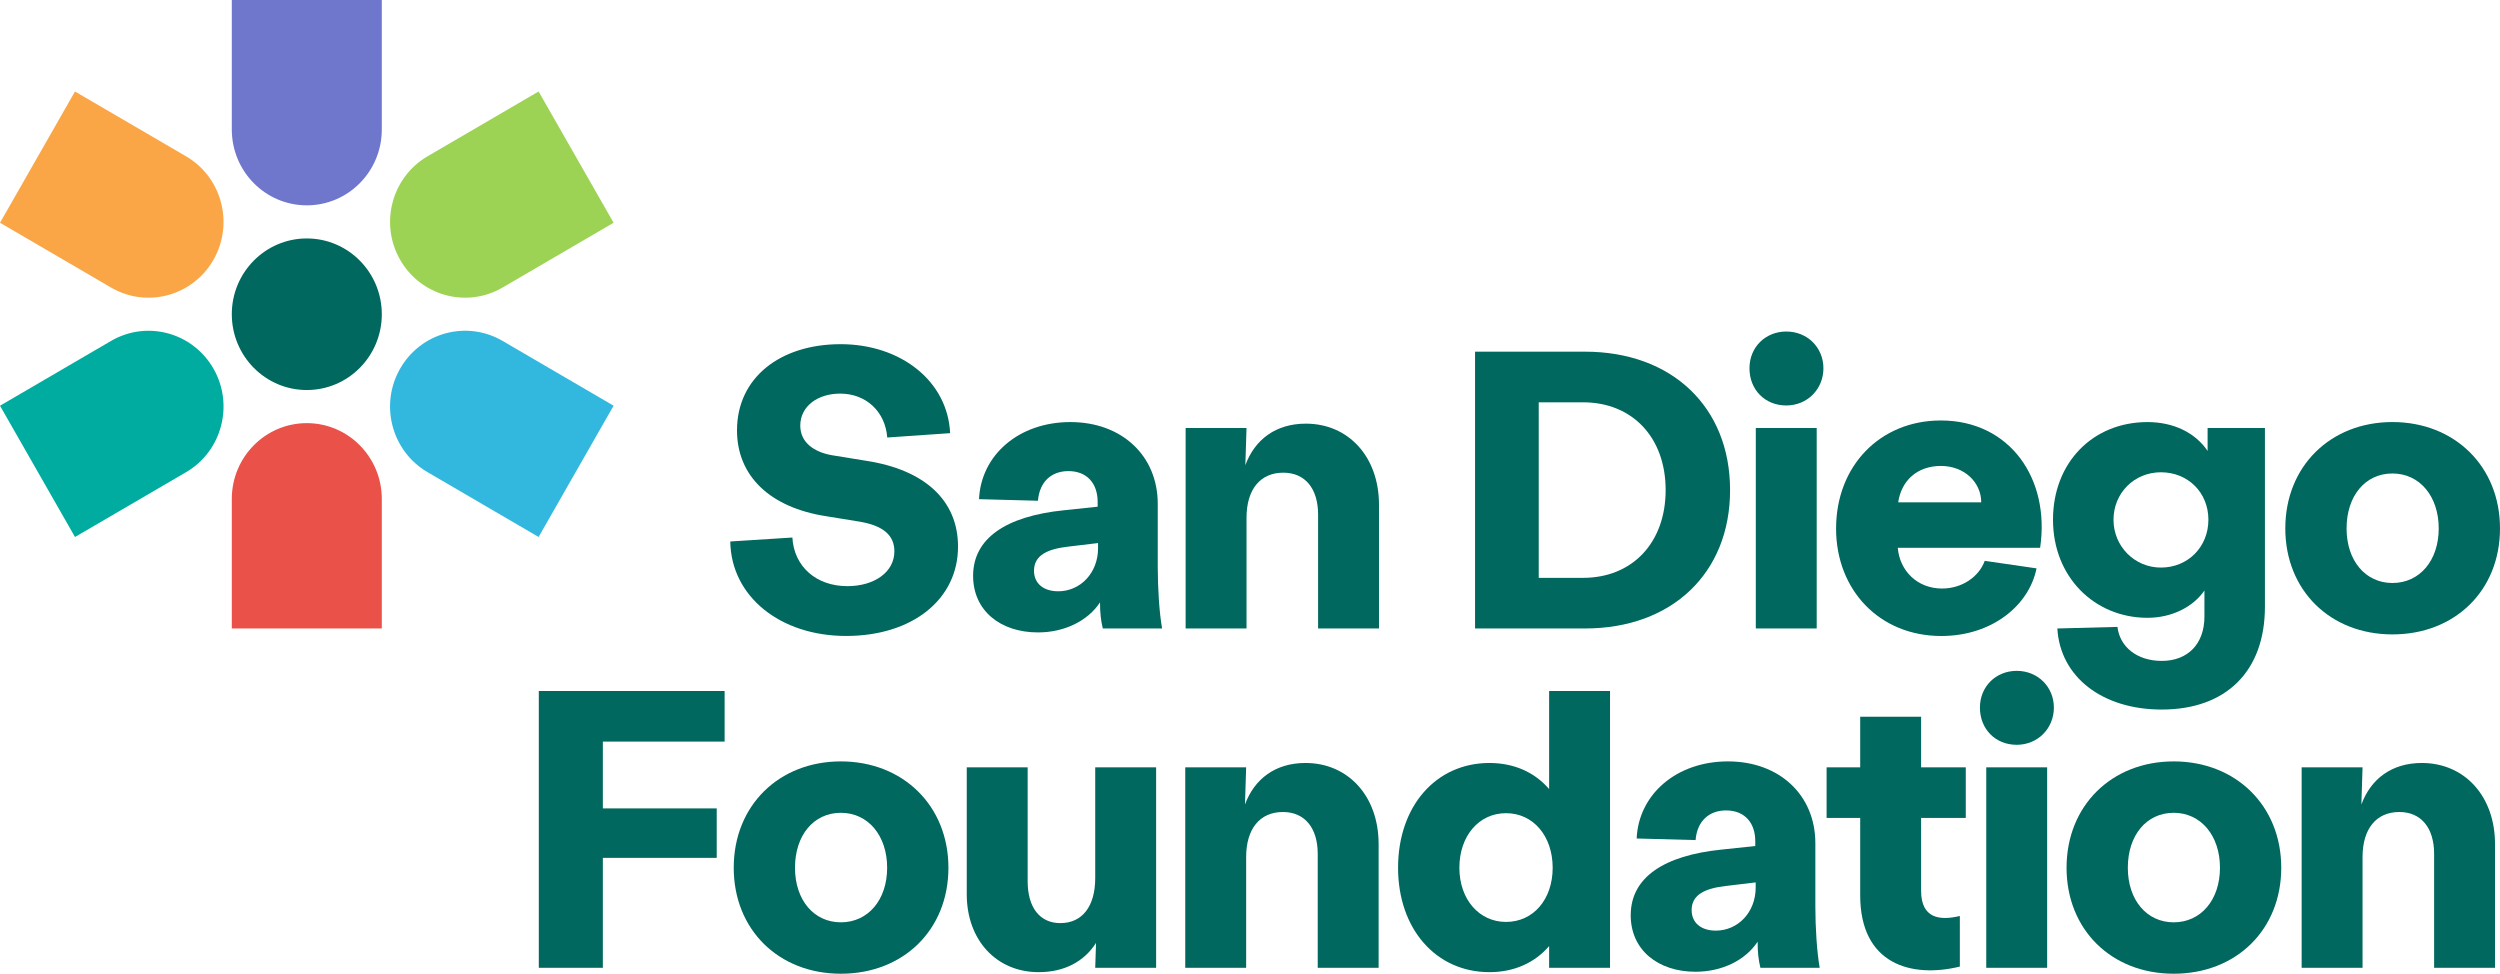 <?xml version="1.0" encoding="UTF-8"?>
<svg id="Layer_1" xmlns="http://www.w3.org/2000/svg" baseProfile="tiny" version="1.2" viewBox="0 0 1000 389.49">
  <!-- Generator: Adobe Illustrator 30.1.0, SVG Export Plug-In . SVG Version: 2.1.1 Build 136)  -->
  <g>
    <path d="M292.12,216.59l24.83-1.58c.63,11.55,9.49,19.45,21.98,19.45,10.91,0,18.82-5.69,18.82-13.92,0-6.64-4.74-10.28-13.76-11.86l-13.6-2.21c-22.46-3.48-35.59-16.13-35.59-34.32,0-21.04,17.24-34.48,41.44-34.48s42.86,14.87,43.81,35.59l-25.15,1.74c-.79-10.44-8.54-17.56-18.82-17.56-9.02,0-15.97,5.06-15.97,12.81,0,6.64,5.38,10.6,12.81,11.86l13.6,2.21c23.57,3.64,36.69,15.97,36.69,34.32,0,21.19-18.35,35.74-44.76,35.74s-46.02-15.82-46.34-37.8Z" fill="#00685e"/>
    <path d="M389.24,230.35c0-15.02,13.13-23.88,36.38-26.25l13.44-1.42v-1.9c0-7.43-4.27-12.34-11.7-12.34-6.64,0-11.55,4.11-12.18,11.86l-23.57-.63c.79-17.71,15.97-30.84,36.54-30.84s34.95,13.44,34.95,32.74v25.31c0,8.38.63,18.35,1.74,24.51h-23.72c-.79-3.32-1.11-6.17-1.11-10.44-4.9,7.43-14.23,12.02-24.83,12.02-15.02,0-25.94-8.7-25.94-22.62ZM423.25,236.52c8.86,0,15.97-7.28,15.97-17.24v-2.06l-11.86,1.42c-8.38.95-13.76,3.48-13.76,9.65,0,5.22,3.95,8.22,9.65,8.22Z" fill="#00685e"/>
    <path d="M474.25,171.2h24.36l-.47,14.87c3.8-10.28,12.18-16.61,24.2-16.61,17.08,0,29.26,13.29,29.26,32.42v49.5h-24.36v-45.55c0-10.44-5.22-16.76-13.92-16.76-9.17,0-14.71,6.64-14.71,18.03v44.28h-24.36v-80.19Z" fill="#00685e"/>
    <path d="M590.02,140.67h43.97c34.8,0,58.04,22.14,58.04,55.36s-23.25,55.36-58.04,55.36h-43.97v-110.71ZM633.2,231.14c19.77,0,33.06-14.08,33.06-35.11s-13.29-35.11-33.06-35.11h-17.71v70.22h17.71Z" fill="#00685e"/>
    <path d="M714.5,132.61c8.54,0,14.87,6.48,14.87,14.71s-6.33,14.87-14.87,14.87-14.71-6.33-14.71-14.87,6.48-14.71,14.71-14.71ZM702.32,171.2h24.36v80.19h-24.36v-80.19Z" fill="#00685e"/>
    <path d="M734.44,211.37c0-24.99,17.56-43.18,41.91-43.18,27.52,0,43.81,23.25,39.7,50.93h-56.94c.79,9.33,7.91,16.29,17.71,16.29,7.91,0,14.71-4.59,17.08-11.07l20.72,3.01c-3,14.87-17.87,27.05-38.12,27.05-24.52,0-42.07-18.19-42.07-43.02ZM792.49,200.93c0-7.91-6.64-14.55-16.13-14.55s-15.82,5.85-17.08,14.55h33.21Z" fill="#00685e"/>
    <path d="M822.94,251.39l24.04-.63c.95,8.07,7.91,13.6,17.71,13.6,10.44,0,17.08-6.8,17.08-17.71v-10.44c-4.59,6.64-13.13,10.91-22.77,10.91-21.19,0-37.8-16.29-37.8-39.22s15.97-39.07,37.8-39.07c10.44,0,19.14,4.27,24.04,11.55v-9.17h22.93v71.49c0,25.78-15.5,41.12-41.28,41.12-23.88,0-40.65-13.13-41.75-32.42ZM864.38,227.03c10.75,0,18.98-8.22,18.98-19.14s-8.22-18.98-18.98-18.98-18.98,8.38-18.98,18.98,8.38,19.14,18.98,19.14Z" fill="#00685e"/>
    <path d="M914.12,211.37c0-24.83,18.03-42.55,42.86-42.55s43.02,17.71,43.02,42.55-18.03,42.39-43.02,42.39-42.86-17.71-42.86-42.39ZM956.98,233.2c10.91,0,18.51-9.01,18.51-21.83s-7.59-21.98-18.51-21.98-18.35,9.01-18.35,21.98,7.59,21.83,18.35,21.83Z" fill="#00685e"/>
  </g>
  <g>
    <path d="M215.51,276.4h74.34v20.24h-48.71v26.73h45.55v19.77h-45.55v43.97h-25.62v-110.71Z" fill="#00685e"/>
    <path d="M293.49,347.1c0-24.83,18.03-42.54,42.86-42.54s43.02,17.71,43.02,42.54-18.03,42.39-43.02,42.39-42.86-17.71-42.86-42.39ZM336.35,368.93c10.91,0,18.51-9.01,18.51-21.83s-7.59-21.98-18.51-21.98-18.35,9.02-18.35,21.98,7.59,21.83,18.35,21.83Z" fill="#00685e"/>
    <path d="M424.17,369.24c8.7,0,13.92-6.64,13.92-18.03v-44.28h24.36v80.19h-24.36l.32-9.96c-4.74,7.43-12.65,11.7-22.93,11.7-16.92,0-28.78-12.81-28.78-31.16v-50.77h24.36v45.55c0,10.6,4.9,16.77,13.13,16.77Z" fill="#00685e"/>
    <path d="M474.1,306.93h24.36l-.47,14.87c3.8-10.28,12.18-16.61,24.2-16.61,17.08,0,29.26,13.29,29.26,32.42v49.5h-24.36v-45.55c0-10.44-5.22-16.76-13.92-16.76-9.17,0-14.71,6.64-14.71,18.03v44.29h-24.36v-80.19Z" fill="#00685e"/>
    <path d="M559.23,347.1c0-24.67,15.18-41.91,36.54-41.91,9.96,0,18.19,3.8,23.88,10.44v-39.22h24.36v110.71h-24.36v-8.7c-5.69,6.64-13.92,10.44-23.88,10.44-21.35,0-36.54-17.24-36.54-41.75ZM602.41,368.77c10.91,0,18.66-9.01,18.66-21.67s-7.75-21.83-18.66-21.83-18.66,9.17-18.66,21.83,7.91,21.67,18.66,21.67Z" fill="#00685e"/>
    <path d="M652.29,366.08c0-15.03,13.13-23.88,36.38-26.25l13.44-1.42v-1.9c0-7.43-4.27-12.34-11.7-12.34-6.64,0-11.55,4.11-12.18,11.86l-23.57-.63c.79-17.71,15.97-30.84,36.53-30.84s34.95,13.44,34.95,32.74v25.31c0,8.38.63,18.35,1.74,24.51h-23.72c-.79-3.32-1.11-6.17-1.11-10.44-4.9,7.43-14.23,12.02-24.83,12.02-15.03,0-25.94-8.7-25.94-22.62ZM686.3,372.25c8.86,0,15.97-7.28,15.97-17.24v-2.05l-11.86,1.42c-8.38.95-13.76,3.48-13.76,9.65,0,5.22,3.95,8.22,9.65,8.22Z" fill="#00685e"/>
    <path d="M744.08,358.17v-31h-13.44v-20.24h13.44v-20.24h24.36v20.24h17.87v20.24h-17.87v29.1c0,11.23,7.59,12.02,15.5,10.12v20.24c-19.45,4.74-39.86-.95-39.86-28.47Z" fill="#00685e"/>
    <path d="M806.68,268.34c8.54,0,14.87,6.49,14.87,14.71s-6.33,14.87-14.87,14.87-14.71-6.33-14.71-14.87,6.48-14.71,14.71-14.71ZM794.5,306.93h24.36v80.19h-24.36v-80.19Z" fill="#00685e"/>
    <path d="M826.62,347.1c0-24.83,18.03-42.54,42.86-42.54s43.02,17.71,43.02,42.54-18.03,42.39-43.02,42.39-42.86-17.71-42.86-42.39ZM869.48,368.93c10.91,0,18.51-9.01,18.51-21.83s-7.59-21.98-18.51-21.98-18.35,9.02-18.35,21.98,7.59,21.83,18.35,21.83Z" fill="#00685e"/>
    <path d="M920.66,306.93h24.36l-.47,14.87c3.8-10.28,12.18-16.61,24.2-16.61,17.08,0,29.26,13.29,29.26,32.42v49.5h-24.36v-45.55c0-10.44-5.22-16.76-13.92-16.76-9.17,0-14.71,6.64-14.71,18.03v44.29h-24.36v-80.19Z" fill="#00685e"/>
  </g>
  <path d="M92.72,125.68c0-16.74,13.44-30.31,30.01-30.3,16.57,0,29.99,13.58,29.99,30.33,0,16.74-13.44,30.31-30.01,30.3-16.57,0-29.99-13.58-29.99-30.33" fill="#00685e"/>
  <path d="M92.72,251.39h60v-51.81c0-16.74-13.42-30.32-29.99-30.33-16.57,0-30,13.56-30.01,30.31v51.83Z" fill="#ea5148"/>
  <path d="M152.72,0h-60v51.81c0,16.74,13.42,30.32,29.99,30.33,16.57,0,30-13.56,30.01-30.31V0Z" fill="#6f77cc"/>
  <path d="M30,36.59L0,89.1l44.4,25.91c14.35,8.38,32.69,3.42,40.98-11.08,8.29-14.5,3.38-33.04-10.97-41.41l-44.42-25.92Z" fill="#faa647"/>
  <path d="M0,162.29l30,52.51,44.4-25.91c14.35-8.37,19.28-26.9,11-41.41-8.28-14.5-26.63-19.48-40.98-11.11L0,162.29Z" fill="#00aca0"/>
  <path d="M215.44,214.79l30-52.51-44.4-25.91c-14.35-8.38-32.7-3.42-40.99,11.08-8.29,14.5-3.38,33.04,10.97,41.42l44.42,25.92Z" fill="#32b8de"/>
  <path d="M245.44,89.1l-30-52.51-44.4,25.91c-14.35,8.37-19.28,26.91-10.99,41.41,8.28,14.5,26.62,19.48,40.98,11.11l44.42-25.92Z" fill="#9dd354"/>
</svg>